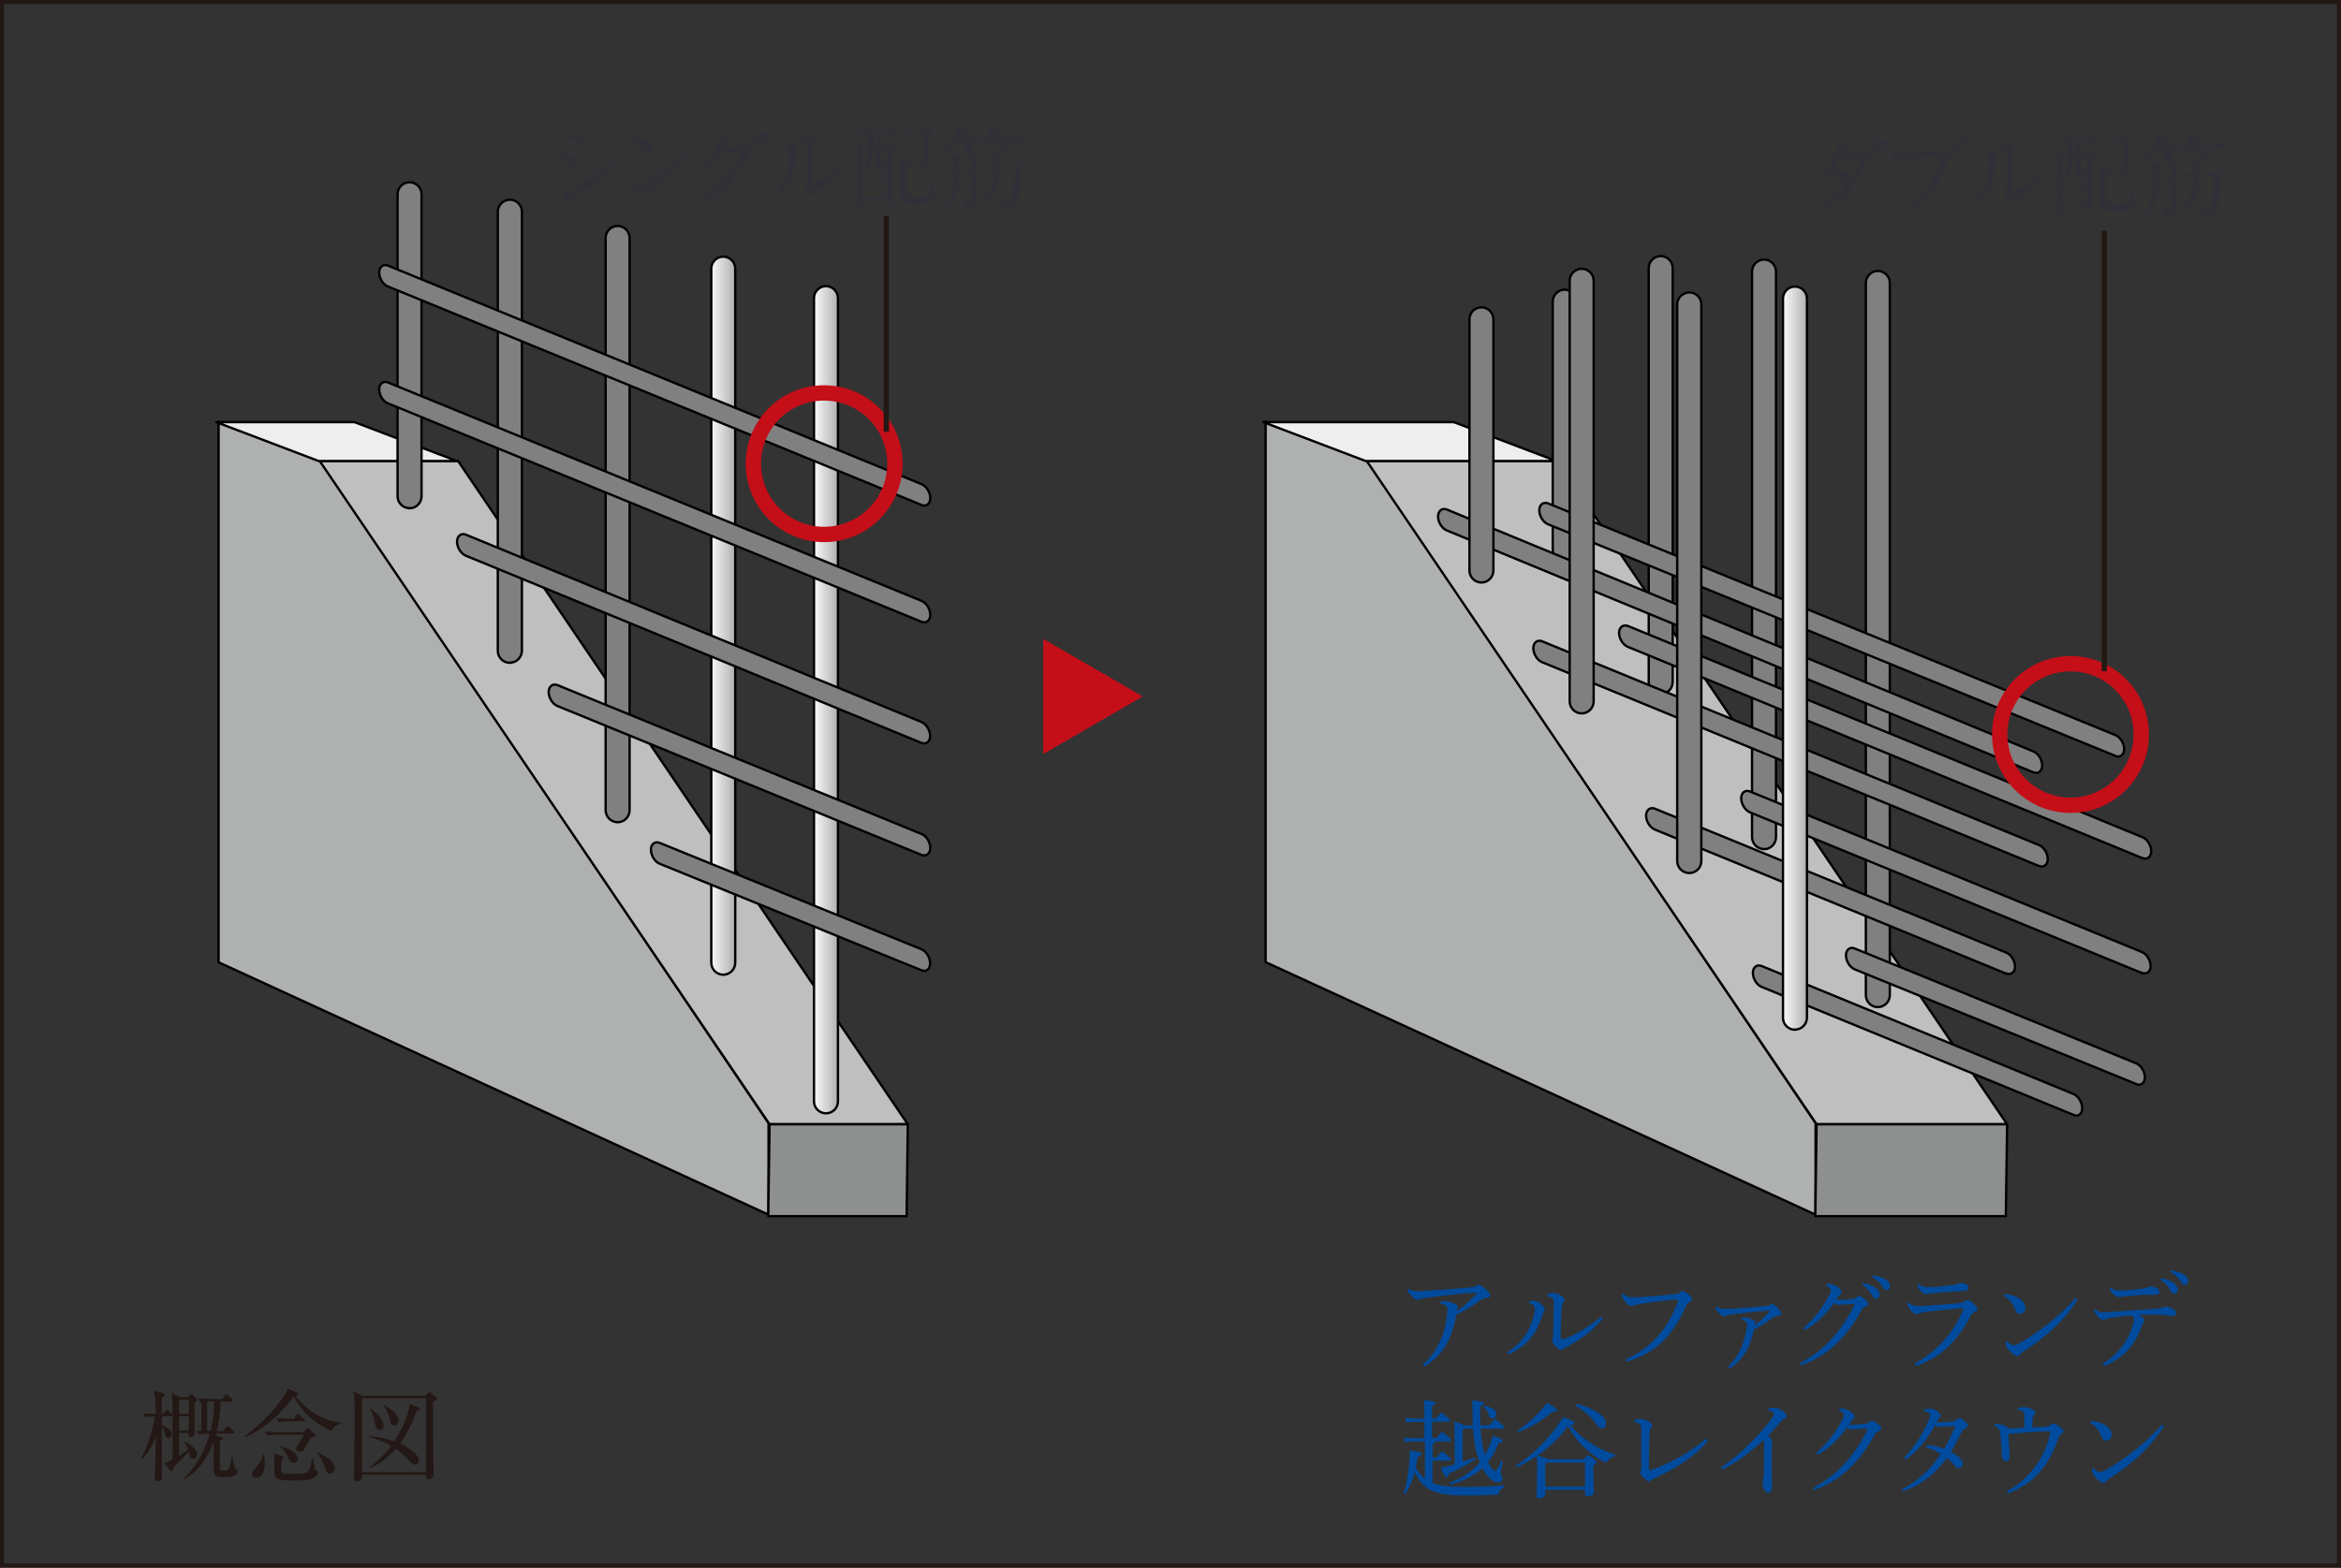<?xml version="1.0" encoding="UTF-8"?>
<svg id="_レイヤー_2" data-name="レイヤー 2" xmlns="http://www.w3.org/2000/svg" xmlns:xlink="http://www.w3.org/1999/xlink" viewBox="0 0 160.22 107.33">
  <rect x="0" y="0" width="160.22" height="107.33" fill="#333333" stroke="none"/>
  <defs>
    <style>
      .cls-1 {
        fill: #eeeeef;
      }

      .cls-1, .cls-2, .cls-3, .cls-4, .cls-5, .cls-6, .cls-7, .cls-8, .cls-9, .cls-10, .cls-11, .cls-12, .cls-13, .cls-14, .cls-15, .cls-16, .cls-17, .cls-18, .cls-19, .cls-20, .cls-21, .cls-22, .cls-23, .cls-24, .cls-25, .cls-26, .cls-27, .cls-28, .cls-29, .cls-30, .cls-31 {
        stroke-width: .16px;
      }

      .cls-1, .cls-2, .cls-3, .cls-4, .cls-5, .cls-6, .cls-7, .cls-8, .cls-9, .cls-10, .cls-12, .cls-13, .cls-14, .cls-15, .cls-16, .cls-17, .cls-18, .cls-19, .cls-20, .cls-21, .cls-22, .cls-23, .cls-24, .cls-25, .cls-26, .cls-27, .cls-28, .cls-29, .cls-30, .cls-31 {
        stroke: #000;
      }

      .cls-1, .cls-11, .cls-29, .cls-30, .cls-31 {
        stroke-linecap: round;
        stroke-linejoin: round;
      }

      .cls-32 {
        stroke-miterlimit: 10;
        stroke-width: .28px;
      }

      .cls-32, .cls-33, .cls-11, .cls-34 {
        fill: none;
      }

      .cls-32, .cls-34 {
        stroke: #231815;
      }

      .cls-33 {
        stroke: #c40e18;
        stroke-width: 1.05px;
      }

      .cls-2 {
        fill: url(#linear-gradient-2);
      }

      .cls-3 {
        fill: url(#linear-gradient-7);
      }

      .cls-4 {
        fill: url(#linear-gradient-5);
      }

      .cls-5 {
        fill: url(#linear-gradient-6);
      }

      .cls-6 {
        fill: url(#linear-gradient-8);
      }

      .cls-7 {
        fill: url(#linear-gradient-9);
      }

      .cls-8 {
        fill: url(#linear-gradient-3);
      }

      .cls-9 {
        fill: url(#linear-gradient-4);
      }

      .cls-10 {
        fill: url(#linear-gradient);
      }

      .cls-11 {
        stroke: #7a7a7a;
      }

      .cls-12 {
        fill: url(#linear-gradient-25);
      }

      .cls-13 {
        fill: url(#linear-gradient-23);
      }

      .cls-14 {
        fill: url(#linear-gradient-14);
      }

      .cls-15 {
        fill: url(#linear-gradient-22);
      }

      .cls-16 {
        fill: url(#linear-gradient-20);
      }

      .cls-17 {
        fill: url(#linear-gradient-18);
      }

      .cls-18 {
        fill: url(#linear-gradient-12);
      }

      .cls-19 {
        fill: url(#linear-gradient-10);
      }

      .cls-20 {
        fill: url(#linear-gradient-11);
      }

      .cls-21 {
        fill: url(#linear-gradient-13);
      }

      .cls-22 {
        fill: url(#linear-gradient-17);
      }

      .cls-23 {
        fill: url(#linear-gradient-16);
      }

      .cls-24 {
        fill: url(#linear-gradient-19);
      }

      .cls-25 {
        fill: url(#linear-gradient-15);
      }

      .cls-26 {
        fill: url(#linear-gradient-21);
      }

      .cls-27 {
        fill: url(#linear-gradient-26);
      }

      .cls-28 {
        fill: url(#linear-gradient-24);
      }

      .cls-35 {
        fill: #313037;
      }

      .cls-35, .cls-36, .cls-37, .cls-38 {
        stroke-width: 0px;
      }

      .cls-36 {
        fill: #231815;
      }

      .cls-37 {
        fill: #c40e18;
      }

      .cls-38 {
        fill: #004b9d;
      }

      .cls-34 {
        stroke-width: .36px;
      }

      .cls-29 {
        fill: #8e8f8f;
      }

      .cls-30 {
        fill: #bfbfc0;
      }

      .cls-31 {
        fill: #afb0b0;
      }
    </style>
    <linearGradient id="linear-gradient" x1="-1724.24" y1="-4028.63" x2="-1726.97" y2="-4028.63" gradientTransform="translate(1909.59 4406.23) scale(1.09)" gradientUnits="userSpaceOnUse">
      <stop offset="0" stop-color="gray"/>
      <stop offset=".63" stop-color="#fff"/>
      <stop offset="1" stop-color="gray"/>
    </linearGradient>
    <linearGradient id="linear-gradient-2" x1="-1709.65" y1="-4030.84" x2="-1712.37" y2="-4030.84" gradientTransform="translate(1886.87 4402.75) scale(1.09)" xlink:href="#linear-gradient"/>
    <linearGradient id="linear-gradient-3" x1="-1739.88" y1="-4013.18" x2="-1742.61" y2="-4013.18" gradientTransform="translate(1933.95 4395.8) scale(1.09)" xlink:href="#linear-gradient"/>
    <linearGradient id="linear-gradient-4" x1="609.37" y1="-731.06" x2="606.17" y2="-731.06" gradientTransform="translate(-795.68 1058.68) scale(1.39)" xlink:href="#linear-gradient"/>
    <linearGradient id="linear-gradient-5" x1="604.42" y1="-740.6" x2="601.22" y2="-740.6" gradientTransform="translate(-781.75 1077.71) scale(1.39)" xlink:href="#linear-gradient"/>
    <linearGradient id="linear-gradient-6" x1="-1454.09" y1="-4677.7" x2="-1454.09" y2="-4675.29" gradientTransform="translate(1407.98 6128.47) rotate(22.44) scale(1.08 1.09) skewX(21.78)" xlink:href="#linear-gradient"/>
    <linearGradient id="linear-gradient-7" x1="-1453.97" y1="-4671.09" x2="-1453.97" y2="-4668.68" gradientTransform="translate(1407.98 6112.66) rotate(22.44) scale(1.08 1.09) skewX(21.78)" xlink:href="#linear-gradient"/>
    <linearGradient id="linear-gradient-8" x1="-1444.37" y1="-4693.71" x2="-1444.37" y2="-4691.29" gradientTransform="translate(1400.65 6152.57) rotate(22.44) scale(1.08 1.09) skewX(21.78)" xlink:href="#linear-gradient"/>
    <linearGradient id="linear-gradient-9" x1="-1435.11" y1="-4708.8" x2="-1435.11" y2="-4706.39" gradientTransform="translate(1394.26 6175.54) rotate(22.44) scale(1.08 1.09) skewX(21.78)" xlink:href="#linear-gradient"/>
    <linearGradient id="linear-gradient-10" x1="-1447.82" y1="-4724.23" x2="-1447.82" y2="-4721.81" gradientTransform="translate(1410.15 6208.26) rotate(22.44) scale(1.08 1.09) skewX(21.78)" xlink:href="#linear-gradient"/>
    <linearGradient id="linear-gradient-11" x1="-1844.77" y1="-4046.69" x2="-1847.49" y2="-4046.69" gradientTransform="translate(2112.72 4425.46) scale(1.09)" xlink:href="#linear-gradient"/>
    <linearGradient id="linear-gradient-12" x1="-1852.37" y1="-4034.98" x2="-1855.09" y2="-4034.98" gradientTransform="translate(2127.54 4416.12) scale(1.09)" xlink:href="#linear-gradient"/>
    <linearGradient id="linear-gradient-13" x1="-1865.62" y1="-4018.37" x2="-1868.34" y2="-4018.37" gradientTransform="translate(2149.01 4403.51) scale(1.09)" xlink:href="#linear-gradient"/>
    <linearGradient id="linear-gradient-14" x1="-1885.36" y1="-4026.53" x2="-1888.08" y2="-4026.53" gradientTransform="translate(2178.24 4418.17) scale(1.09)" xlink:href="#linear-gradient"/>
    <linearGradient id="linear-gradient-15" x1="-1589.13" y1="-4633.92" x2="-1589.13" y2="-4631.5" gradientTransform="translate(1624.08 6141.29) rotate(22.44) scale(1.08 1.09) skewX(21.78)" xlink:href="#linear-gradient"/>
    <linearGradient id="linear-gradient-16" x1="-1589.29" y1="-4652.75" x2="-1589.29" y2="-4650.33" gradientTransform="translate(1627.54 6171.21) rotate(22.44) scale(1.08 1.09) skewX(21.78)" xlink:href="#linear-gradient"/>
    <linearGradient id="linear-gradient-17" x1="-1578.44" y1="-4668.02" x2="-1578.44" y2="-4665.6" gradientTransform="translate(1620.58 6194.29) rotate(22.44) scale(1.08 1.09) skewX(21.78)" xlink:href="#linear-gradient"/>
    <linearGradient id="linear-gradient-18" x1="-1580.54" y1="-4683.42" x2="-1580.54" y2="-4681" gradientTransform="translate(1625.78 6222.44) rotate(22.44) scale(1.08 1.09) skewX(21.78)" xlink:href="#linear-gradient"/>
    <linearGradient id="linear-gradient-19" x1="-1588.1" y1="-4641.16" x2="-1588.1" y2="-4638.83" gradientTransform="translate(1616.63 6150.29) rotate(22.44) scale(1.08 1.09) skewX(21.78)" xlink:href="#linear-gradient"/>
    <linearGradient id="linear-gradient-20" x1="-1577.62" y1="-4658.86" x2="-1577.62" y2="-4656.44" gradientTransform="translate(1609.3 6174.39) rotate(22.44) scale(1.08 1.09) skewX(21.78)" xlink:href="#linear-gradient"/>
    <linearGradient id="linear-gradient-21" x1="-1568.74" y1="-4673.51" x2="-1568.74" y2="-4671.09" gradientTransform="translate(1602.92 6197.36) rotate(22.44) scale(1.08 1.09) skewX(21.78)" xlink:href="#linear-gradient"/>
    <linearGradient id="linear-gradient-22" x1="-1578.99" y1="-4689.04" x2="-1578.99" y2="-4686.62" gradientTransform="translate(1618.8 6230.09) rotate(22.44) scale(1.08 1.09) skewX(21.78)" xlink:href="#linear-gradient"/>
    <linearGradient id="linear-gradient-23" x1="-1834.19" y1="-4044.66" x2="-1836.91" y2="-4044.66" gradientTransform="translate(2095.52 4424.58) scale(1.09)" xlink:href="#linear-gradient"/>
    <linearGradient id="linear-gradient-24" x1="-1848.79" y1="-4044.96" x2="-1851.51" y2="-4044.96" gradientTransform="translate(2118.25 4428.06) scale(1.09)" xlink:href="#linear-gradient"/>
    <linearGradient id="linear-gradient-25" x1="-1864.42" y1="-4024.43" x2="-1867.15" y2="-4024.43" gradientTransform="translate(2142.6 4412.04) scale(1.09)" xlink:href="#linear-gradient"/>
    <linearGradient id="linear-gradient-26" x1="512.07" y1="-754.45" x2="508.86" y2="-754.45" gradientTransform="translate(-587.03 1094.11) scale(1.39)" xlink:href="#linear-gradient"/>
  </defs>
  <g id="_レイヤー_1-2" data-name="レイヤー 1">
    <rect class="cls-32" x=".14" y=".14" width="159.94" height="107.04"/>
    <g>
      <polygon class="cls-37" points="71.4 43.74 78.21 47.68 71.4 51.62 71.4 43.74"/>
      <g>
        <polygon class="cls-31" points="14.96 28.87 21.95 31.56 52.6 76.89 52.6 83.16 14.96 65.88 14.96 28.87"/>
        <polygon class="cls-30" points="62.13 76.97 52.67 76.97 21.88 31.56 31.35 31.56 62.13 76.97"/>
        <polygon class="cls-1" points="24.26 28.9 14.8 28.9 21.8 31.56 31.26 31.56 24.26 28.9"/>
        <polygon class="cls-29" points="62.13 76.97 52.67 76.97 52.58 83.26 62.05 83.26 62.13 76.97"/>
        <path class="cls-11" d="m28.47,33.8c.05.05.11.11.16.16"/>
        <g>
          <path class="cls-10" d="m34.9,45.37c.45,0,.82-.37.82-.82V14.5c0-.46-.37-.83-.82-.83h0c-.45,0-.83.37-.83.83v30.06c0,.45.37.82.83.82h0Z"/>
          <path class="cls-2" d="m28.03,34.8c.45,0,.82-.37.82-.82V13.3c0-.46-.37-.82-.82-.82h0c-.45,0-.82.36-.82.82v20.67c0,.45.36.82.82.82h0Z"/>
          <path class="cls-8" d="m42.27,56.29c.46,0,.82-.37.82-.82V16.29c0-.45-.37-.82-.82-.82h0c-.45,0-.82.37-.82.82v39.18c0,.45.37.82.82.82h0Z"/>
          <path class="cls-9" d="m49.5,66.73c.45,0,.82-.36.82-.82V18.39c0-.45-.37-.82-.82-.82h0c-.45,0-.82.37-.82.82v47.52c0,.45.37.82.82.82h0Z"/>
          <path class="cls-4" d="m56.53,76.22c.45,0,.82-.36.82-.82V20.41c0-.45-.37-.82-.82-.82h0c-.45,0-.82.37-.82.82v54.99c0,.45.37.82.82.82h0Z"/>
          <path class="cls-5" d="m63.05,42.56c.34.14.61-.07.62-.46h0c0-.39-.26-.82-.59-.96l-36.51-14.95c-.33-.14-.61.07-.62.46h0c0,.39.26.83.59.96l36.51,14.95Z"/>
          <path class="cls-3" d="m63.05,34.57c.34.14.61-.07.62-.46h0c0-.39-.26-.82-.59-.96l-36.51-14.96c-.33-.14-.61.07-.62.46h0c0,.39.26.83.59.96l36.51,14.95Z"/>
          <path class="cls-6" d="m63.05,50.85c.33.14.61-.07.61-.46h0c0-.39-.26-.82-.59-.96l-31.17-12.82c-.33-.14-.61.07-.62.47h0c0,.39.26.82.59.96l31.17,12.81Z"/>
          <path class="cls-7" d="m63.05,58.52c.33.14.61-.07.62-.46h0c0-.4-.26-.83-.59-.96l-24.91-10.19c-.34-.14-.61.07-.62.46h0c0,.39.26.82.59.96l24.91,10.19Z"/>
          <path class="cls-19" d="m63.05,66.42c.33.14.61-.07.61-.46h0c0-.4-.26-.83-.59-.97l-17.91-7.28c-.33-.14-.61.07-.61.46h0c0,.39.26.82.59.96l17.91,7.29Z"/>
        </g>
        <g>
          <path class="cls-35" d="m39.29,11.4c-.09,0-.15-.04-.3-.16-.61-.43-.92-.53-1.21-.63.17-.03.32-.04.54-.04.77,0,1.14.29,1.14.6,0,.15-.07.23-.17.23Zm.51-1.39c-.07,0-.14-.05-.23-.13-.62-.56-.97-.67-1.16-.72.14-.02.25-.03.4-.03.81,0,1.18.36,1.18.65,0,.1-.04.24-.2.24Zm-.15,3.31c-.24.18-.27.2-.43.37-.04.05-.11.09-.17.09-.13,0-.62-.35-.62-.86,0-.05,0-.09.02-.15.13.16.41.37.5.37.41,0,2.39-1.61,3.42-2.92l.04.03c-.22.55-.95,1.76-2.77,3.07Z"/>
          <path class="cls-35" d="m44.4,10.41c-.11,0-.18-.08-.39-.28-.44-.45-.8-.62-1.04-.72.76-.05,1.66.22,1.66.75,0,.14-.11.25-.23.25Zm.55,2.18c-.13.1-.73.53-.84.64-.03.03-.17.19-.2.22-.03.03-.08.04-.11.04-.22,0-.64-.53-.64-.83,0-.11.04-.21.06-.28.15.29.33.42.46.42.21,0,1.19-.73,1.47-.94,1.02-.78,1.51-1.33,2.02-1.92l.03.02c-.15.46-.86,1.55-2.26,2.63Z"/>
          <path class="cls-35" d="m47.54,13.96c1.36-.76,2.66-2.15,3.25-3.65-.25.03-.69.09-.95.13-.03,0-.17.03-.2.03-.11,0-.25-.07-.32-.11-.41.51-.79,1-1.68,1.47l-.03-.05c1.04-.95,1.66-2.09,1.66-2.3,0-.06-.01-.12-.35-.32.15-.05.29-.05.31-.05.25,0,.72.29.72.46,0,.07-.03.09-.15.2-.09.08-.13.13-.31.38.28.03,1.08-.06,1.24-.11.06-.02.28-.19.34-.19s.53.38.53.5c0,.05-.02.06-.2.15-.15.07-.2.12-.34.39-.56,1.09-1.1,1.7-1.63,2.14-.26.22-1,.79-1.86.98v-.04Zm4.47-4.16c0,.09-.04.18-.17.18-.08,0-.12-.03-.2-.13-.23-.27-.38-.46-.74-.7.58.05,1.1.3,1.1.64Zm.61-.3c0,.17-.11.17-.15.17-.07,0-.08-.01-.36-.27-.05-.05-.3-.3-.65-.45.49.01,1.16.13,1.16.56Z"/>
          <path class="cls-35" d="m54.48,10.36c-.01.15-.06.8-.08.93-.17,1.37-.98,2.09-1.52,2.31l-.03-.04c1.17-1.11,1.17-2.48,1.17-3.01s0-.53-.49-.65c.1-.07.24-.17.42-.17.17,0,.6.14.6.32,0,.05-.06.26-.07.3Zm1.54,2.62c-.22.15-.23.18-.4.36-.03.03-.09.09-.13.09-.12,0-.41-.52-.41-.6,0-.04.08-.24.08-.28.06-.27.06-1.09.06-1.26,0-.23,0-1.41-.04-1.56-.03-.11-.15-.2-.46-.3.08-.05.21-.13.36-.13.19,0,.69.19.69.38,0,.06-.08.31-.09.36-.06.32-.1,2.1-.1,2.49,0,.03,0,.11.04.11.15,0,1.3-.73,2.3-2l.05.04c-.43,1.04-1.35,1.87-1.96,2.31Z"/>
          <path class="cls-35" d="m59.41,10c0-.23,0-.29,0-.82h-.1c-.06,0-.46,0-.75.06l-.13-.25c.32.03.65.04.98.04h1.17l.23-.25s.08-.08.1-.08c.04,0,.08.04.11.07l.29.24s.06.06.06.1c0,.06-.05.06-.1.06h-.95v.82h.35l.17-.14s.07-.06.1-.06.06.04.09.06l.22.22s.07.08.07.12c0,.03-.03.06-.06.08-.03.01-.1.06-.15.1v2.34c0,.17.02.89.02,1.04,0,.2-.12.29-.27.29-.1,0-.17-.06-.17-.15,0-.06,0-.15.01-.2h-1.65c0,.31,0,.51-.27.51-.13,0-.19-.06-.19-.18,0-.07.04-.49.05-.57.03-.56.03-1.82.03-2.42,0-.91-.02-1.05-.06-1.31l.51.28h.3Zm.34.15c-.03.74-.1,1.25-.7,1.7v.45h1.65v-.69c-.1.05-.27.05-.33.05-.23,0-.34-.06-.37-.2-.03-.15-.01-1.1,0-1.31h-.24Zm-.7,0v1.61c.26-.33.34-1.04.36-1.61h-.36Zm1.65,2.3h-1.65v1.09h1.65v-1.09Zm-.7-2.46c0-.11,0-.69,0-.82h-.23c0,.28-.01.72-.02.82h.24Zm.34.15c0,.17-.02.91-.01,1.03,0,.03.03.06.08.06s.08-.03.1-.05c.01-.03.03-.14.04-.19h.04c.04.09.07.13.12.2v-1.05h-.36Zm1.71.94c-.01.24-.01,1.14-.01,1.45,0,.46,0,.81.03.87.04.12.37.13.61.13.19,0,.65,0,.79-.13.11-.1.14-.24.3-.9h.05c.09.6.11.72.17.78.1.1.14.15.14.2,0,.04-.04.17-.18.29-.14.11-.32.17-.95.17-.91,0-1.05-.03-1.18-.1-.2-.11-.2-.22-.2-1.01,0-.21,0-1.15,0-1.34,0-.22,0-.63-.06-.89l.57.32h1.03c.01-1.1.02-1.28.01-1.76h-.66c-.1,0-.44,0-.74.06l-.13-.25c.32.03.65.04.98.04h.48l.18-.19s.07-.07.1-.07c.04,0,.09.04.11.06l.29.23s.06.06.06.1c0,.05-.04.08-.08.1-.06.04-.09.07-.14.11,0,.29.01,1.75,0,1.82-.02.15-.19.22-.3.22-.17,0-.16-.12-.16-.3h-1.1Z"/>
          <path class="cls-35" d="m67.11,9.66h-1.14c.22.11.6.31.6.59,0,.15-.09.29-.25.29-.2,0-.23-.15-.29-.43-.03-.11-.06-.29-.2-.45h-.3c-.22.27-.45.55-.98.95l-.03-.02c.53-.72.98-1.56,1.05-1.78.06-.17.07-.27.08-.36l.57.31s.06.06.06.09c0,.07-.08.09-.23.13-.06.08-.34.44-.39.51h.83l.17-.22s.07-.08.1-.08.07.03.11.07l.27.22s.06.06.06.09c0,.06-.06.07-.1.07Zm-.25,1.4c0,.13,0,.23,0,.38,0,.57.03,1.49.03,2.06,0,.22,0,.74-.71.82-.03-.16-.17-.46-.41-.6v-.04c.11.03.16.04.43.04.24,0,.27,0,.27-.21v-.8h-.91c-.08.69-.41,1.21-.96,1.64l-.02-.02c.57-.83.62-1.6.62-2.39,0-.5-.01-1-.1-1.49l.6.32h.7l.15-.16s.06-.06.1-.06c.03,0,.06.01.1.04l.25.18s.06.05.06.09c0,.05-.03.08-.18.19Zm-.41.75h-.86c0,.13,0,.37-.04.75h.9v-.75Zm0-.88h-.87c0,.18.01.33.01.73h.86v-.73Zm3.42.76c-.07,1.55-.13,2.09-.54,2.42-.2.17-.55.22-.62.22-.01-.09-.11-.48-.48-.72l.03-.04c.37.12.62.14.73.14.17,0,.26-.15.33-.6.07-.42.11-1.14.09-1.57h-.96c-.1.95-.25,2.17-1.62,2.81l-.02-.03c.84-.72,1.16-1.77,1.22-2.77-.11,0-.44,0-.75.06l-.13-.25c.32.03.52.03.88.04.01-.29.01-.79-.11-1.04l.67.21s.09.04.09.09c0,.04,0,.07-.19.22,0,.13,0,.21-.03.52h.86l.18-.19s.07-.07.1-.07c.04,0,.06.01.09.04l.29.22s.06.05.06.09c0,.08-.15.19-.18.22Zm.24-2.04h-1.8c.55.2.74.33.74.55,0,.09-.06.28-.24.28-.16,0-.22-.12-.29-.27-.11-.22-.23-.43-.43-.56h-.31c-.05.06-.36.44-.88.85l-.02-.04c.47-.69.85-1.45.91-1.63.04-.13.06-.25.06-.37l.58.3s.06.06.06.11c0,.04,0,.05-.06.09-.04.03-.12.04-.18.05-.09.12-.17.24-.36.5h1.45l.23-.3s.06-.08.1-.08.09.04.11.07l.34.3s.06.05.06.1c0,.06-.05.07-.1.07Z"/>
        </g>
        <path class="cls-33" d="m61.25,31.74c0,2.68-2.17,4.85-4.85,4.85s-4.84-2.17-4.84-4.85,2.17-4.84,4.84-4.84,4.85,2.17,4.85,4.84Z"/>
        <line class="cls-34" x1="60.66" y1="14.79" x2="60.66" y2="29.56"/>
      </g>
      <g>
        <path class="cls-36" d="m11.69,96.97h-.61v.6c.14.04.68.26.68.61,0,.17-.11.28-.24.28-.17,0-.2-.15-.25-.38-.01-.07-.06-.29-.19-.42,0,.54,0,2.94,0,3.43,0,.12,0,.31-.31.31-.16,0-.19-.05-.19-.14,0-.08.02-.33.03-.44.02-.39.05-2.1.06-2.44-.15.36-.46,1.04-.97,1.53l-.06-.03c.41-.68.88-2.16.96-2.91-.35.01-.49.03-.66.06l-.14-.27c.15.01.4.03.87.04-.02-1.09-.08-1.3-.15-1.6l.68.2s.08.04.08.08c0,.05-.01.08-.21.22v1.09h.1l.15-.2c.04-.06.07-.09.1-.09.04,0,.08.03.13.08l.17.19s.07.1.07.13c0,.03-.05.06-.1.06Zm1.77-1.05s-.12.09-.15.12c0,.22,0,.79,0,1.05,0,.17.02.92.02,1.07,0,.14-.13.24-.28.24s-.14-.13-.14-.23v-.06h-.66v.14c0,.66,0,.74,0,1.42.33-.2.5-.32.63-.42-.09-.24-.17-.39-.26-.53l.03-.03c.35.18.83.49.83.89,0,.17-.09.3-.25.3-.17,0-.23-.1-.26-.29-.02-.11-.04-.17-.05-.22-.15.17-.75.81-1.07,1.1,0,.19-.03.24-.1.24-.04,0-.08-.03-.13-.08l-.39-.5c.22-.03.25-.04.58-.22,0-.62,0-3.67-.01-4.02,0-.06-.01-.24-.05-.52l.52.28h.59l.13-.12s.08-.07.11-.07.07.02.12.07l.22.21s.05.06.05.08c0,.05-.02.08-.06.1Zm-.54-.1h-.66v.98h.66v-.98Zm0,1.15h-.66v.97h.66v-.97Zm3.08,4.07c-.12.06-.3.08-.61.08-.77,0-.77-.05-.77-.9,0-.25,0-1.17.01-1.57-.68,1.87-1.67,2.43-2.03,2.63l-.04-.05c.82-.75,1.49-1.95,1.8-3.08-.1,0-.44,0-.75.07l-.14-.28c.17.01.22.01.31.02v-1.97s-.04,0-.09.02l-.13-.28c.47.04.98.05,1.07.05h.58l.17-.24c.04-.06.07-.09.1-.09.04,0,.09.04.13.08l.26.23s.07.08.07.11c0,.06-.06.08-.1.08h-.73c-.04.84-.15,1.51-.28,2.03h.45l.17-.26c.03-.06.08-.09.11-.09s.08.03.13.07l.29.26s.06.08.06.11c0,.04-.04.07-.1.07h-1.15c-.01.06-.02.08-.04.13l.4.11c.09.02.12.04.12.08,0,.05-.1.13-.22.17,0,.87-.01,1.65,0,1.88.02.17.1.17.25.17.35,0,.39,0,.56-.93h.06c.03.2.1.73.22.82.08.06.12.09.12.14,0,.12-.1.27-.27.35Zm-1.48-5.09c-.11,0-.22,0-.34,0v2.02h.23c.08-.31.23-.95.25-2.03h-.14Z"/>
        <path class="cls-36" d="m22.66,97.96c-.91-.45-1.85-1.01-2.56-2.37-.92,1.35-2.43,2.48-3.35,2.8l-.03-.03c.53-.41,1.88-1.49,2.77-2.87.17-.27.17-.32.17-.43l.63.26s.1.05.1.12c0,.05-.06.1-.16.14.75.95,1.74,1.65,3.12,1.81v.04c-.22.08-.48.18-.7.55Zm-5.11,3.21c-.17,0-.3-.11-.3-.26,0-.14.1-.24.17-.32.34-.37.49-.65.59-1.05h.04c.04.21.07.35.07.61,0,1.03-.56,1.03-.56,1.03Zm3.72-2.74c-.08.13-.38.71-.47.82-.06.08-.12.12-.24.12-.09,0-.31-.03-.31-.17,0-.06.47-.82.54-.98h-1.69c-.13,0-.48,0-.82.06l-.14-.28c.43.03.86.05,1.07.05h1.55l.23-.22s.06-.04.08-.04c.03,0,.06,0,.11.06l.37.33s.04.06.04.09c0,.08-.1.12-.34.17Zm.14,2.78c-.27.14-.98.14-1.38.14-1.12,0-1.25-.04-1.25-.77,0-.52,0-.85-.05-1.07l.58.16s.1.04.1.09c0,.03-.02.12-.15.19,0,.08-.01.51-.01.54,0,.33.03.42.34.42,1.25,0,1.3-.04,1.43-.12.16-.12.23-.33.35-.98h.04c.15.71.16.79.19.83.02.03.1.08.13.1.02.01.03.04.03.08,0,.13-.19.32-.35.4Zm-.63-3.91h-.9c-.17,0-.51,0-.82.07l-.14-.28c.43.04.86.04,1.07.04h.12l.17-.26c.04-.06.07-.08.1-.08.04,0,.07.03.13.08l.3.27s.07.06.07.1c0,.06-.06.07-.1.07Zm-.68,2.87c-.19,0-.26-.15-.44-.52-.17-.34-.33-.48-.46-.59v-.05c.31.09,1.17.36,1.17.84,0,.14-.08.31-.27.31Zm2.5.72c-.22,0-.28-.17-.31-.28-.03-.1-.31-.88-.59-1.14l.02-.04c.81.35,1.19.75,1.19,1.1,0,.16-.1.35-.31.35Z"/>
        <path class="cls-36" d="m29.1,95.56l.2-.2s.06-.06.08-.06c.02,0,.07.04.1.06l.37.28s.06.06.06.1c0,.06-.03.11-.27.25,0,.41,0,2.4,0,2.43,0,.63.04,2.32.04,2.49,0,.37-.32.37-.33.37-.23,0-.22-.18-.2-.32h-4.37c0,.13.02.45-.34.45-.14,0-.21-.06-.21-.18,0-.64.04-3.52.04-4.02,0-.85,0-1.45-.08-1.96l.62.31h4.29Zm-4.32.17v5.06h4.38v-5.06h-4.38Zm3.88.63c.06.02.09.05.09.09,0,.11-.17.16-.26.19-.26.78-.63,1.53-1.12,2.19.69.31,1.3.8,1.3,1.14,0,.04-.04.3-.28.3-.1,0-.15-.05-.29-.18-.59-.62-.73-.73-1-.91-.79.91-1.55,1.23-1.83,1.35l-.02-.04c.78-.59,1.23-1.12,1.52-1.51-.51-.28-.98-.45-1.51-.61v-.06c1,.1,1.49.29,1.72.37.76-1.14,1.08-2.26,1.04-2.58l.64.27Zm-3.32.08c.79.45.91,1.05.91,1.15,0,.16-.1.3-.27.3-.23,0-.26-.15-.35-.68-.03-.15-.17-.53-.32-.73l.03-.04Zm.93-.26c.79.4,1,.83,1,1.07,0,.03,0,.34-.28.34-.21,0-.25-.17-.3-.4-.04-.2-.15-.57-.45-.98l.03-.04Z"/>
      </g>
      <g>
        <g>
          <path class="cls-35" d="m127.98,10.87c-.1.04-.14.08-.22.25-1.13,2.25-2.01,2.93-3.5,3.42l-.03-.05c1.12-.61,1.86-1.42,2.22-1.94-.04,0-.1,0-.27-.2-.24-.29-.39-.46-.83-.73-.43.47-.86.71-1.09.83l-.02-.03c.73-.71,1.57-2.06,1.57-2.38,0-.14-.14-.22-.36-.34.15-.05.22-.08.31-.08.23,0,.71.31.71.45,0,.06-.03.08-.11.17-.07.07-.08.09-.21.28.15.03,1.11-.03,1.35-.18.02-.01.17-.1.18-.1.06,0,.49.39.49.5,0,.05-.06.08-.2.14Zm-1.62-.04c-.08,0-.18-.01-.35-.11-.09.14-.39.58-.59.81.24.04.74.16,1,.37.1.08.19.24.18.41.41-.63.74-1.33.83-1.63-.18.03-.93.15-1.07.15Zm2.03-.39c-.1,0-.14-.05-.33-.29-.2-.25-.39-.38-.61-.51.72.05,1.09.31,1.09.6,0,.11-.06.2-.15.2Zm.67-.25s-.1,0-.26-.2c-.19-.23-.34-.38-.7-.58.32,0,1.09.1,1.09.57,0,.13-.06.2-.13.2Z"/>
          <path class="cls-35" d="m133.41,10.89c-.08.04-.1.07-.18.31-.41,1.05-.78,1.71-1.42,2.28-.47.42-1.16.84-1.76.96v-.04c.75-.38,1.52-1.12,1.9-1.65.32-.45.81-1.36.96-2.11-.82.01-2.42.25-2.71.37-.03.01-.2.1-.23.1-.05,0-.08-.03-.14-.08-.16-.15-.37-.36-.37-.62,0-.1.04-.18.06-.26.26.42.5.42.63.42.09,0,1.23-.11,1.46-.12.27-.01,1.17-.06,1.36-.22.08-.06.1-.08.13-.08.08,0,.53.47.53.55,0,.06-.06.09-.23.18Zm.67-.33c-.1,0-.11-.03-.31-.29-.06-.08-.23-.32-.62-.61.44.04,1.09.29,1.09.69,0,.09-.05.22-.15.22Zm.5-.43c-.06,0-.08-.03-.29-.27-.06-.07-.33-.36-.65-.55.28,0,1.07.11,1.07.6,0,.11-.05.22-.13.22Z"/>
          <path class="cls-35" d="m136.58,10.87c-.01.15-.06.8-.08.93-.17,1.37-.98,2.09-1.52,2.31l-.03-.04c1.17-1.11,1.17-2.48,1.17-3.01s0-.53-.49-.65c.1-.07.24-.17.42-.17.17,0,.6.14.6.32,0,.05-.06.26-.07.3Zm1.54,2.62c-.22.15-.23.18-.4.36-.03.03-.09.09-.13.09-.12,0-.41-.52-.41-.6,0-.04.08-.24.08-.28.06-.27.06-1.09.06-1.26,0-.23,0-1.41-.04-1.56-.03-.11-.15-.2-.46-.3.08-.05.21-.13.36-.13.19,0,.69.19.69.38,0,.06-.08.31-.09.36-.06.32-.1,2.1-.1,2.49,0,.03,0,.11.04.11.15,0,1.3-.73,2.3-2l.05.04c-.43,1.04-1.35,1.87-1.96,2.31Z"/>
          <path class="cls-35" d="m141.51,10.51c0-.23,0-.29,0-.82h-.1c-.06,0-.46,0-.75.06l-.13-.25c.32.03.65.04.98.04h1.17l.23-.25s.08-.08.1-.08c.04,0,.08.04.11.07l.29.24s.06.06.06.1c0,.06-.05.06-.1.06h-.95v.82h.35l.17-.14s.07-.06.1-.06.06.04.09.06l.22.22s.07.08.07.12c0,.03-.03.06-.06.08-.03.01-.1.06-.15.1v2.34c0,.17.02.89.02,1.04,0,.2-.12.29-.27.29-.1,0-.17-.06-.17-.15,0-.06,0-.15.01-.2h-1.65c0,.31,0,.51-.27.51-.13,0-.19-.06-.19-.18,0-.07.04-.49.05-.57.03-.56.03-1.82.03-2.42,0-.91-.02-1.05-.06-1.31l.51.28h.3Zm.34.15c-.03.74-.1,1.25-.7,1.7v.45h1.65v-.69c-.1.05-.27.05-.33.05-.23,0-.34-.06-.37-.2-.03-.15-.01-1.1,0-1.31h-.24Zm-.7,0v1.61c.26-.33.34-1.04.36-1.61h-.36Zm1.65,2.3h-1.65v1.09h1.65v-1.09Zm-.7-2.46c0-.11,0-.69,0-.82h-.23c0,.28-.01.72-.02.82h.24Zm.34.15c0,.17-.02.91-.01,1.03,0,.03.03.06.08.06s.08-.03.1-.05c.01-.03.03-.14.04-.19h.04c.04.09.07.13.12.2v-1.05h-.36Zm1.71.94c-.01.24-.01,1.14-.01,1.45,0,.46,0,.81.03.87.04.12.37.13.61.13.19,0,.65,0,.79-.13.11-.1.14-.24.3-.9h.05c.09.6.11.72.17.78.1.1.14.15.14.2,0,.04-.04.17-.18.29-.14.11-.32.17-.95.17-.91,0-1.05-.03-1.18-.1-.2-.11-.2-.22-.2-1.01,0-.21,0-1.15,0-1.34,0-.22,0-.63-.06-.89l.57.32h1.03c.01-1.1.02-1.28.01-1.76h-.66c-.1,0-.44,0-.74.06l-.13-.25c.32.03.65.04.98.04h.48l.18-.19s.07-.07.1-.07c.04,0,.09.04.11.06l.29.23s.06.06.06.1c0,.05-.04.08-.08.1-.06.04-.09.07-.14.11,0,.29.01,1.75,0,1.82-.02.15-.19.22-.3.22-.17,0-.16-.12-.16-.3h-1.1Z"/>
          <path class="cls-35" d="m149.21,10.18h-1.14c.22.11.6.31.6.59,0,.15-.09.29-.25.29-.2,0-.23-.15-.29-.43-.03-.11-.06-.29-.2-.45h-.3c-.22.27-.45.55-.98.95l-.03-.02c.53-.72.98-1.56,1.05-1.78.06-.17.07-.27.08-.36l.57.31s.06.06.06.09c0,.07-.08.09-.23.13-.06.08-.34.44-.39.51h.83l.17-.22s.07-.08.1-.08.07.03.11.07l.27.22s.06.06.06.09c0,.06-.06.07-.1.07Zm-.25,1.4c0,.13,0,.23,0,.38,0,.57.03,1.49.03,2.06,0,.22,0,.74-.71.82-.03-.16-.17-.46-.41-.6v-.04c.11.03.16.04.43.04.24,0,.27,0,.27-.21v-.8h-.91c-.08.69-.41,1.21-.96,1.64l-.02-.02c.57-.83.62-1.6.62-2.39,0-.5-.01-1-.1-1.49l.6.32h.7l.15-.16s.06-.06.1-.06c.03,0,.06.01.1.04l.25.18s.06.05.06.09c0,.05-.03.08-.18.19Zm-.41.75h-.86c0,.13,0,.37-.04.75h.9v-.75Zm0-.88h-.87c0,.18.01.33.01.73h.86v-.73Zm3.42.76c-.07,1.55-.13,2.09-.54,2.42-.2.17-.55.22-.62.22-.01-.09-.11-.48-.48-.72l.03-.04c.37.12.62.14.73.14.17,0,.26-.15.33-.6.07-.42.11-1.14.09-1.57h-.96c-.1.95-.25,2.17-1.62,2.81l-.02-.03c.84-.72,1.16-1.77,1.22-2.77-.11,0-.44,0-.75.06l-.13-.25c.32.03.52.03.88.04.01-.29.01-.79-.11-1.04l.67.21s.09.04.09.09c0,.04,0,.07-.19.22,0,.13,0,.21-.03.52h.86l.18-.19s.07-.07.1-.07c.04,0,.06.01.09.04l.29.22s.06.05.06.09c0,.08-.15.19-.18.22Zm.24-2.04h-1.8c.55.2.74.33.74.55,0,.09-.06.28-.24.28-.16,0-.22-.12-.29-.27-.11-.22-.23-.43-.43-.56h-.31c-.05.06-.36.44-.88.85l-.02-.04c.47-.69.85-1.45.91-1.63.04-.13.06-.25.06-.37l.58.3s.06.06.06.11c0,.04,0,.05-.06.09-.04.03-.12.04-.18.05-.09.12-.17.24-.36.5h1.45l.23-.3s.06-.08.1-.08.09.04.11.07l.34.3s.06.05.06.1c0,.06-.05.07-.1.07Z"/>
        </g>
        <g>
          <polygon class="cls-31" points="86.62 28.87 93.61 31.56 124.26 76.89 124.26 83.16 86.62 65.87 86.62 28.87"/>
          <polygon class="cls-30" points="137.37 76.97 124.33 76.97 93.54 31.56 106.59 31.56 137.37 76.97"/>
          <polygon class="cls-1" points="99.5 28.9 86.46 28.9 93.46 31.56 106.5 31.56 99.5 28.9"/>
          <path class="cls-20" d="m107.09,38.45c.45,0,.82-.37.82-.82v-16.98c0-.45-.37-.82-.82-.82h0c-.46,0-.82.37-.82.82v16.98c0,.45.37.82.82.82h0Z"/>
          <path class="cls-18" d="m113.66,47.51c.46,0,.82-.37.82-.82v-28.34c0-.45-.37-.82-.82-.82h0c-.45,0-.82.37-.82.82v28.34c0,.45.37.82.82.82h0Z"/>
          <path class="cls-21" d="m120.73,58.14c.45,0,.82-.37.82-.82V18.59c0-.45-.37-.82-.82-.82h0c-.45,0-.82.37-.82.82v38.72c0,.45.37.82.82.82h0Z"/>
          <path class="cls-14" d="m128.52,68.95c.45,0,.82-.37.82-.82V19.37c0-.45-.37-.82-.82-.82h0c-.45,0-.82.37-.82.82v48.76c0,.45.37.82.82.82h0Z"/>
          <polygon class="cls-29" points="137.37 76.97 124.33 76.97 124.24 83.26 137.28 83.26 137.37 76.97"/>
          <path class="cls-25" d="m144.76,51.75c.34.14.61-.07.62-.46h0c0-.39-.26-.82-.59-.96l-38.82-15.86c-.34-.14-.61.07-.62.46h0c0,.39.26.82.59.96l38.82,15.85Z"/>
          <path class="cls-23" d="m146.62,58.74c.33.14.61-.07.61-.46h0c0-.39-.26-.83-.59-.96l-35.21-14.46c-.33-.13-.61.07-.62.46h0c0,.39.26.82.59.96l35.21,14.46Z"/>
          <path class="cls-22" d="m146.58,66.6c.33.13.61-.07.61-.46h0c0-.39-.26-.82-.59-.96l-26.82-10.99c-.33-.14-.61.07-.61.46h0c0,.39.26.82.59.96l26.82,11Z"/>
          <path class="cls-17" d="m146.19,74.22c.33.14.61-.07.61-.46h0c0-.39-.26-.82-.59-.96l-19.26-7.86c-.33-.14-.61.07-.61.46h0c0,.39.26.82.59.96l19.27,7.85Z"/>
          <path class="cls-24" d="m139.15,52.87c.34.14.61-.07.62-.46h0c0-.39-.26-.82-.59-.96l-40.14-16.56c-.33-.14-.61.07-.62.46h0c0,.39.26.82.59.96l40.14,16.56Z"/>
          <path class="cls-16" d="m139.54,59.28c.33.14.6-.07.61-.46h0c0-.39-.26-.83-.59-.96l-34-13.95c-.33-.14-.61.07-.62.46h0c0,.39.26.82.59.96l34,13.95Z"/>
          <path class="cls-26" d="m137.3,66.64c.33.13.61-.07.61-.46h0c0-.39-.26-.82-.59-.96l-24.04-9.85c-.33-.14-.61.07-.62.46h0c0,.39.26.82.59.96l24.04,9.86Z"/>
          <path class="cls-15" d="m141.9,76.33c.33.14.6-.06.61-.46h0c0-.39-.26-.83-.59-.97l-21.34-8.76c-.33-.14-.61.07-.61.46h0c0,.39.25.82.59.96l21.34,8.76Z"/>
          <path class="cls-33" d="m146.55,50.28c0,2.68-2.17,4.85-4.84,4.85s-4.85-2.17-4.85-4.85,2.17-4.84,4.85-4.84,4.84,2.17,4.84,4.84Z"/>
          <line class="cls-34" x1="144.02" y1="15.79" x2="144.02" y2="45.95"/>
          <path class="cls-13" d="m101.39,39.88c.45,0,.82-.37.82-.82v-17.2c0-.45-.37-.82-.82-.82h0c-.46,0-.82.37-.82.82v17.2c0,.45.37.82.82.82h0Z"/>
          <path class="cls-28" d="m108.25,48.84c.45,0,.82-.37.82-.82v-28.8c0-.46-.37-.82-.82-.82h0c-.45,0-.82.37-.82.82v28.8c0,.45.37.82.82.82h0Z"/>
          <path class="cls-12" d="m115.62,59.77c.45,0,.82-.37.82-.82V20.84c0-.45-.36-.82-.82-.82h0c-.45,0-.83.37-.83.82v38.11c0,.45.37.82.83.82h0Z"/>
          <path class="cls-27" d="m122.85,70.49c.45,0,.82-.37.82-.82V20.44c0-.45-.37-.82-.82-.82h0c-.45,0-.82.37-.82.82v49.24c0,.45.37.82.82.82h0Z"/>
        </g>
      </g>
    </g>
    <g>
      <path class="cls-38" d="m96.38,88.23c.22.13.43.17.69.17.14,0,.46-.02.73-.04.95-.06,1.73-.12,2.81-.22.23-.01.35-.07.42-.1.06-.04.12-.08.18-.08.08,0,.24.09.43.27.24.2.35.34.35.46s-.09.15-.26.17c-.12.01-.22.04-.35.12-.58.43-1.1.73-1.71,1.03-.31,1.59-.82,2.73-2.18,3.54l-.12-.12c1.05-.93,1.54-2.1,1.69-3.6,0-.08.01-.15.01-.24,0-.07-.01-.1-.05-.14-.07-.08-.25-.19-.44-.22v-.13c.13-.01.25-.02.35-.02.09,0,.25.04.37.07.13.06.24.11.31.15.13.07.17.14.17.19,0,.03,0,.04-.01.06-.02.04-.04.08-.04.1,0,.04-.02.08-.03.12.41-.3.88-.69,1.32-1.16.03-.03.04-.05.04-.07,0-.03-.02-.04-.07-.04h-.03c-1.09.07-2.3.2-3.2.33-.26.04-.44.07-.52.09-.06.03-.17.07-.22.07-.11,0-.27-.09-.47-.33-.1-.11-.18-.21-.24-.33l.08-.09Z"/>
      <path class="cls-38" d="m103.14,92.59c.6-.36,1-.79,1.34-1.33.31-.49.57-1.26.57-1.65,0-.1-.02-.16-.08-.22-.07-.07-.14-.12-.3-.17v-.14c.1-.01.18-.02.26-.02.04,0,.07,0,.11,0,.15.01.37.14.52.29.13.12.17.18.17.26,0,.09-.03.12-.07.19-.04.07-.06.14-.12.3-.19.58-.42,1.06-.75,1.47-.39.49-.85.85-1.55,1.15l-.09-.14Zm6.55-2.31c-.66.77-1.29,1.29-2.42,1.91-.1.06-.22.12-.27.17-.04.05-.09.07-.13.07-.06,0-.12-.02-.2-.08-.13-.09-.26-.22-.35-.33-.05-.05-.09-.12-.09-.17,0-.07.01-.1.03-.16.02-.07.03-.15.04-.26.01-.53.04-1.3.04-2.1,0-.18,0-.3-.04-.38-.04-.11-.19-.17-.39-.2v-.15c.13-.05.29-.08.41-.08.12,0,.39.09.58.22.12.09.17.17.17.22,0,.07-.01.11-.05.16-.06.08-.09.14-.11.26-.03.14-.04.33-.04.43-.04.49-.05,1.16-.06,1.75,0,.08.04.12.1.12.02,0,.04,0,.07,0,.9-.3,1.74-.85,2.6-1.53l.11.12Z"/>
      <path class="cls-38" d="m111.28,93.06c1.69-.79,2.81-1.96,3.57-3.98,0-.01,0-.02,0-.04,0-.04-.03-.07-.09-.07-.09,0-.17,0-.46.03-.57.05-1.3.14-2.12.29-.16.03-.25.04-.34.08-.06.03-.12.04-.18.04-.1,0-.26-.09-.42-.27-.14-.16-.19-.27-.25-.51l.12-.06c.21.2.32.25.62.25h.06c.27,0,.67-.03,1.01-.06.56-.04,1.21-.09,1.82-.16.17-.01.27-.04.36-.14.08-.07.14-.09.17-.09.07,0,.21.08.36.2.22.17.3.27.3.38,0,.07-.09.14-.18.2-.1.06-.18.12-.25.29-1.03,2.34-2.35,3.27-4.04,3.78l-.08-.16Z"/>
      <path class="cls-38" d="m117.52,89.46c.18.12.32.16.54.16.25,0,.63-.03,1.03-.06.45-.04.9-.07,1.22-.1.25-.02.46-.04.69-.07.06,0,.09-.03.13-.06.05-.04.09-.07.13-.07.07,0,.2.08.38.25.2.2.28.33.28.41,0,.08-.06.14-.22.16-.12.02-.2.04-.31.11-.42.27-.8.55-1.35.82-.25,1.14-.64,2.02-1.67,2.68l-.11-.12c.74-.69,1.08-1.54,1.29-2.62.02-.12.02-.2.02-.25v-.04c0-.07-.01-.11-.04-.14-.07-.07-.18-.13-.33-.16v-.13c.09-.01.2-.02.28-.02.09,0,.22.03.31.07.09.04.17.07.24.11.1.06.14.09.14.14,0,.04,0,.04-.03.07-.02.03-.02.04-.04.08,0,.02-.01.04-.02.08.36-.28.67-.56,1.01-.96,0-.01.01-.02.01-.04,0-.02-.01-.04-.04-.04h-.01c-.96.08-1.66.16-2.49.26-.25.04-.33.06-.38.09-.07.02-.13.06-.18.06-.08,0-.21-.09-.37-.25-.1-.1-.17-.22-.23-.33l.11-.09Z"/>
      <path class="cls-38" d="m123.18,93.33c.88-.45,1.6-1.03,2.24-1.74.51-.56,1.03-1.3,1.48-2.21.01-.02.02-.04.02-.06,0-.03-.03-.05-.09-.05-.37.01-.77.05-1,.06-.12,0-.2-.04-.3-.14-.51.72-1.14,1.38-2,1.87l-.1-.15c.74-.64,1.3-1.37,1.75-2.22.09-.17.13-.29.13-.37,0-.09-.09-.22-.34-.3l.06-.13h.07c.25,0,.44.07.69.22.15.1.25.23.25.33,0,.08-.04.12-.09.17-.04.04-.09.09-.13.14-.05.07-.11.17-.17.26.37-.01.75-.04,1.03-.07.22-.02.3-.05.39-.14.07-.04.12-.09.17-.09.08,0,.19.08.38.23.18.14.25.23.25.32,0,.1-.06.14-.22.21-.11.04-.17.08-.25.23-.53.99-1.11,1.69-1.63,2.21-.67.68-1.55,1.23-2.52,1.56l-.08-.14Zm4.32-5.49c.33.06.69.19.9.36.14.11.24.26.24.43,0,.18-.1.28-.24.28-.14,0-.2-.11-.33-.32-.12-.2-.35-.48-.62-.64l.04-.12Zm.67-.53c.35.05.68.14.92.31.19.13.26.27.26.42,0,.17-.11.28-.24.28-.09,0-.17-.04-.29-.26-.14-.24-.4-.48-.69-.63l.04-.12Z"/>
      <path class="cls-38" d="m131.04,93.35c1.54-.81,2.69-2.15,3.38-3.8-1.01.08-1.9.17-2.55.26-.29.04-.41.06-.51.11-.07.04-.13.07-.17.07-.07,0-.2-.07-.32-.18-.13-.14-.22-.25-.26-.35-.04-.07-.06-.12-.09-.22l.11-.07c.2.16.35.25.56.25.28,0,.46-.02.63-.03.66-.04,1.5-.1,2.16-.16.27-.02.4-.06.49-.13.06-.05.13-.1.2-.1.08,0,.15.04.36.22.2.17.31.3.31.4,0,.08-.06.14-.19.2-.09.04-.18.09-.26.24-.88,1.68-1.97,2.83-3.75,3.46l-.09-.16Zm.28-5.44c.24.16.36.21.67.21h.06c.33,0,1.01-.07,1.56-.14.18-.02.29-.04.39-.09.05-.02.14-.06.2-.06.26,0,.54.16.54.33,0,.12-.05.2-.35.22-.75.04-1.42.09-1.97.14-.17.02-.37.04-.45.05-.06.01-.14.04-.2.04-.06,0-.25-.12-.37-.28-.1-.14-.15-.23-.17-.33l.09-.07Z"/>
      <path class="cls-38" d="m137.21,88.59c.35.04.55.09.77.19.39.17.64.45.64.75,0,.25-.14.41-.35.42-.17,0-.27-.08-.38-.35-.14-.37-.41-.71-.74-.87l.04-.14Zm4.98.39c-.95,1.46-2.07,2.48-3.67,3.53-.12.08-.2.14-.26.22-.05.07-.12.11-.2.11-.14,0-.38-.16-.65-.51-.12-.14-.14-.29-.15-.45l.12-.06c.14.16.32.28.44.28.09,0,.24-.04.4-.14,1.46-.85,2.85-1.96,3.84-3.1l.14.1Z"/>
      <path class="cls-38" d="m143.41,89.63c.19.18.33.21.55.21.1,0,.25-.01.48-.02.93-.07,1.95-.15,2.98-.21.35-.02.46-.04.64-.12.08-.02.15-.04.22-.04.1,0,.3.08.48.19.11.07.17.16.17.25,0,.14-.09.2-.26.2-.15,0-.28-.03-.5-.06-.19-.02-.44-.03-.78-.03-.3,0-.57,0-1.04.02.14.07.24.13.31.19.08.06.11.1.11.16s-.02.09-.06.15c-.05.06-.09.14-.13.27-.06.15-.11.3-.17.43-.46,1.05-1.2,1.81-2.42,2.31l-.09-.15c1.15-.72,1.75-1.62,2.07-2.63.07-.22.09-.36.09-.47,0-.07-.02-.14-.15-.22-.44.03-.94.08-1.39.15-.12.01-.26.05-.33.08-.11.04-.18.07-.24.07-.09,0-.25-.07-.39-.24-.14-.16-.2-.27-.25-.43l.11-.07Zm1.09-1.46c.2.17.37.18.68.18.36,0,.9-.05,1.43-.12.19-.03.32-.07.39-.1.09-.04.15-.06.21-.06.07,0,.27.04.43.13.12.07.16.16.16.24,0,.13-.09.2-.34.2h-.33c-.17,0-.35,0-.5.01-.44.03-.83.07-1.27.11-.06,0-.22.04-.3.04h-.04s-.09,0-.18-.05c-.19-.08-.37-.3-.46-.51l.09-.07Zm3.41-.67c.33.06.69.19.9.36.14.11.24.26.24.43,0,.18-.1.28-.24.28-.14,0-.2-.11-.33-.32-.12-.2-.35-.48-.62-.64l.04-.12Zm.67-.53c.35.05.68.14.92.31.19.13.26.28.26.42,0,.17-.11.27-.24.27-.09,0-.17-.04-.29-.26-.14-.24-.4-.48-.69-.63l.04-.12Z"/>
      <path class="cls-38" d="m98.2,98.71c0,.09-.06.15-.15.17v.9h.27c.12-.15.24-.28.39-.43.56.46.57.51.57.57,0,.04-.04.08-.12.08h-1.12v1.53c.51.2,1.2.27,2.27.27,1.14,0,1.78-.03,2.63-.12v.14c-.22.09-.35.28-.39.49-.62.05-1.19.07-2.26.07-2.14,0-2.89-.36-3.46-1.62-.14.56-.35,1.06-.64,1.53l-.12-.05c.25-.83.38-1.7.43-2.94.69.11.78.15.78.25s-.06.13-.27.2c-.03.26-.06.51-.12.74.18.27.37.54.63.74v-2.55h-.75l-.65.04v-.3l.65.04h.72v-1.12h-.64l-.64.04v-.3l.64.04h.64v-.27c0-.46-.01-.71-.03-1,.71.07.8.12.8.2,0,.06-.05.12-.25.2v.86h.26c.13-.15.24-.27.39-.42.55.45.58.5.58.56,0,.04-.04.08-.11.08h-1.12v1.12h.3c.13-.15.24-.28.39-.43.59.46.61.51.61.58,0,.04-.04.08-.12.08h-1.02Zm1.87,1.38c.28-.09.56-.19.84-.29l.07.11c-.64.41-1.24.73-1.83.98-.02.17-.07.24-.14.24-.1,0-.15-.07-.4-.64.33-.07.64-.15.95-.24v-1.84c0-.43,0-.75-.02-1.1.41.14.59.22.67.27h.59c-.01-.33-.02-.69-.02-1.09,0-.25,0-.39-.02-.62.69.08.8.13.8.21,0,.06-.04.12-.26.2v.22c0,.41,0,.76.02,1.08h.61c.13-.16.25-.28.4-.44.59.46.62.52.62.59,0,.04-.04.08-.12.08h-1.5c.04.6.11,1.21.3,1.79.23-.38.41-.82.55-1.31.6.2.67.26.67.34,0,.07-.04.13-.28.17-.2.5-.43.93-.73,1.3.05.09.09.17.14.25.17.3.27.34.34.34.05,0,.1-.04.16-.13.07-.11.15-.27.25-.54l.13.04c-.12.41-.15.62-.15.75,0,.17.12.24.12.4s-.09.27-.3.27c-.29,0-.64-.22-.97-.79-.04-.06-.07-.12-.1-.18-.56.53-1.29.9-2.23,1.14l-.05-.12c.9-.35,1.59-.8,2.1-1.42-.3-.73-.41-1.52-.46-2.3h-.64l-.08.09v2.19Zm1.56-3.85c.56.12.78.35.78.57,0,.18-.11.31-.28.31-.11,0-.2-.07-.22-.2-.05-.22-.2-.46-.36-.59l.09-.1Z"/>
      <path class="cls-38" d="m108.44,99.9c.1-.23.16-.27.23-.27.09,0,.15.03.35.19.21.16.24.22.24.29,0,.07-.06.14-.21.21v.29c0,1.06.04,1.29.04,1.56,0,.17-.22.27-.45.27-.1,0-.16-.05-.16-.15v-.29h-2.72v.3c0,.17-.18.28-.43.28-.12,0-.17-.04-.17-.14,0-.2.04-.43.04-1.87,0-.33,0-.59-.02-.89-.43.3-.89.56-1.36.77l-.07-.11c1.19-.76,2.39-1.96,3.25-3.33.69.27.75.33.75.42,0,.06-.05.11-.27.14.69.86,1.82,1.64,3.06,2.01l-.02.13c-.28.06-.47.23-.6.44-1.08-.54-2.06-1.45-2.6-2.52-.57.8-1.29,1.45-2.09,2.02.18.05.35.1.53.17.06.02.11.04.16.08h2.55Zm-4.6-1.96c.76-.48,1.49-1.15,2.02-1.89.59.3.7.38.7.48,0,.09-.11.13-.36.14-.59.56-1.44,1.06-2.28,1.37l-.08-.11Zm1.92,2.29v1.55h2.72v-1.65h-2.63l-.09.1Zm2.12-4.11c.58.11,1.24.4,1.63.7.27.2.41.41.41.62,0,.22-.14.35-.27.35s-.25-.07-.38-.27c-.36-.54-.94-1.02-1.45-1.28l.07-.12Z"/>
      <path class="cls-38" d="m116.9,98.63c-.97,1.17-2.29,1.93-3.6,2.55-.14.07-.22.09-.28.15-.04.04-.09.09-.17.09-.06,0-.19-.09-.36-.25-.17-.16-.22-.26-.22-.33,0-.04.01-.12.03-.17.02-.08.03-.16.03-.35v-2.42c0-.14-.01-.28-.05-.34-.05-.09-.17-.17-.42-.2v-.16c.19-.04.37-.06.48-.06.12,0,.33.07.52.19.12.08.22.17.22.24s-.03.12-.09.19c-.08.09-.09.24-.1.43-.02.54-.04,1.41-.04,2.31,0,.11.02.16.08.16.02,0,.06,0,.09-.02,1.27-.48,2.51-1.1,3.75-2.15l.12.13Z"/>
      <path class="cls-38" d="m117.76,100.48c.88-.58,1.7-1.33,2.39-2.05.46-.47.9-1.01,1.19-1.44.06-.09.08-.14.08-.2,0-.06-.09-.17-.38-.24v-.14c.13-.01.25-.03.35-.03.09,0,.19,0,.27.04.28.09.61.35.61.51,0,.11-.05.16-.14.2-.09.04-.15.08-.31.27-.3.34-.5.56-.82.89.23.14.28.24.28.35,0,.06-.02.21-.02.42,0,.27,0,.73,0,1.22,0,.59.01,1.19.01,1.47,0,.34-.09.44-.27.44s-.36-.25-.36-.66c0-.05.01-.17.04-.27.01-.09.04-.21.04-.49.01-.51.02-1.14.02-1.89,0-.14-.01-.23-.04-.3-.96.9-1.86,1.56-2.84,2.03l-.09-.14Z"/>
      <path class="cls-38" d="m124.07,101.87c.88-.45,1.6-1.03,2.24-1.74.51-.56,1.03-1.3,1.48-2.21.01-.02.02-.04.02-.07,0-.03-.03-.05-.09-.05-.37.01-.77.05-1,.06-.12,0-.2-.04-.3-.14-.51.72-1.14,1.38-2,1.87l-.1-.14c.74-.64,1.3-1.37,1.75-2.22.09-.17.13-.29.13-.37,0-.09-.09-.22-.34-.3l.06-.13h.07c.25,0,.44.07.69.22.15.1.25.23.25.33,0,.08-.04.12-.09.17-.04.04-.09.09-.13.14-.05.07-.11.17-.17.26.37-.01.75-.04,1.03-.07.22-.02.3-.05.39-.14.06-.04.12-.09.17-.09.08,0,.19.08.38.23.18.14.25.23.25.32,0,.1-.06.14-.22.21-.11.04-.17.08-.25.23-.53.99-1.11,1.69-1.63,2.21-.67.68-1.55,1.23-2.52,1.56l-.08-.14Z"/>
      <path class="cls-38" d="m131.88,98.93c.36.02.85.13,1.18.25.3-.51.54-1.03.76-1.56-.41.01-.87.06-1.08.06-.12,0-.17-.02-.3-.12-.54.98-1.13,1.74-2.01,2.36l-.11-.13c.68-.71,1.2-1.49,1.65-2.49.07-.16.12-.35.12-.45,0-.11-.12-.18-.41-.23v-.13c.15-.03.36-.05.47-.05.22,0,.67.29.67.44,0,.07-.01.1-.06.14-.04.04-.09.09-.12.16-.02.04-.06.12-.1.2.04,0,.09,0,.14,0,.23,0,.56-.03.99-.07.09,0,.13-.02.21-.1.08-.07.15-.14.2-.14.06,0,.16.04.34.18.21.17.27.27.27.35s-.08.13-.2.2c-.11.05-.18.14-.22.22-.21.42-.46.91-.75,1.37.58.3.81.56.81.82,0,.15-.09.3-.27.3-.11,0-.2-.05-.3-.19-.14-.18-.36-.39-.51-.5-.84,1.09-1.59,1.75-2.99,2.28l-.09-.14c.95-.5,1.89-1.24,2.65-2.43-.29-.17-.67-.35-.98-.43l.04-.15Z"/>
      <path class="cls-38" d="m138.08,96.43c.15-.06.33-.11.41-.11h.02c.15,0,.36.07.54.14.18.08.24.15.25.23,0,.05-.02.11-.07.16-.06.07-.1.12-.12.26-.01.18-.01.36-.02.62.39-.02.72-.04.95-.07.14-.01.21-.05.31-.12.08-.05.14-.09.18-.09.08,0,.18.06.39.2.25.17.31.25.31.33,0,.07-.06.13-.15.19-.09.06-.14.11-.2.27-.65,1.9-1.6,3.08-3.44,3.8l-.09-.15c1.45-.77,2.6-2.24,2.97-3.96,0-.01,0-.03,0-.04,0-.06-.03-.09-.09-.09-.94.01-1.86.09-2.78.17.04.56.08,1.08.09,1.5,0,.22-.09.36-.21.36-.2,0-.32-.17-.32-.36,0-.11-.01-.18-.01-.25-.02-.38-.04-.72-.08-1.11-.02-.2-.04-.32-.09-.43s-.15-.21-.32-.26l.03-.14c.27,0,.54.07.67.13.12.07.2.14.22.2.43-.02.75-.05,1.12-.08,0-.31,0-.61,0-.83,0-.2-.05-.27-.2-.32-.1-.04-.2-.06-.28-.07v-.12Z"/>
      <path class="cls-38" d="m143.11,97.27c.35.04.55.09.77.19.39.17.64.45.64.75,0,.25-.14.41-.35.42-.17,0-.27-.08-.38-.35-.14-.37-.41-.71-.74-.87l.04-.14Zm4.98.39c-.95,1.46-2.07,2.48-3.67,3.53-.12.08-.2.14-.26.22-.05.07-.12.11-.2.11-.14,0-.38-.16-.65-.51-.12-.14-.14-.29-.15-.45l.12-.06c.14.16.32.28.44.28.09,0,.24-.04.4-.14,1.46-.85,2.85-1.96,3.84-3.1l.14.1Z"/>
    </g>
  </g>
</svg>